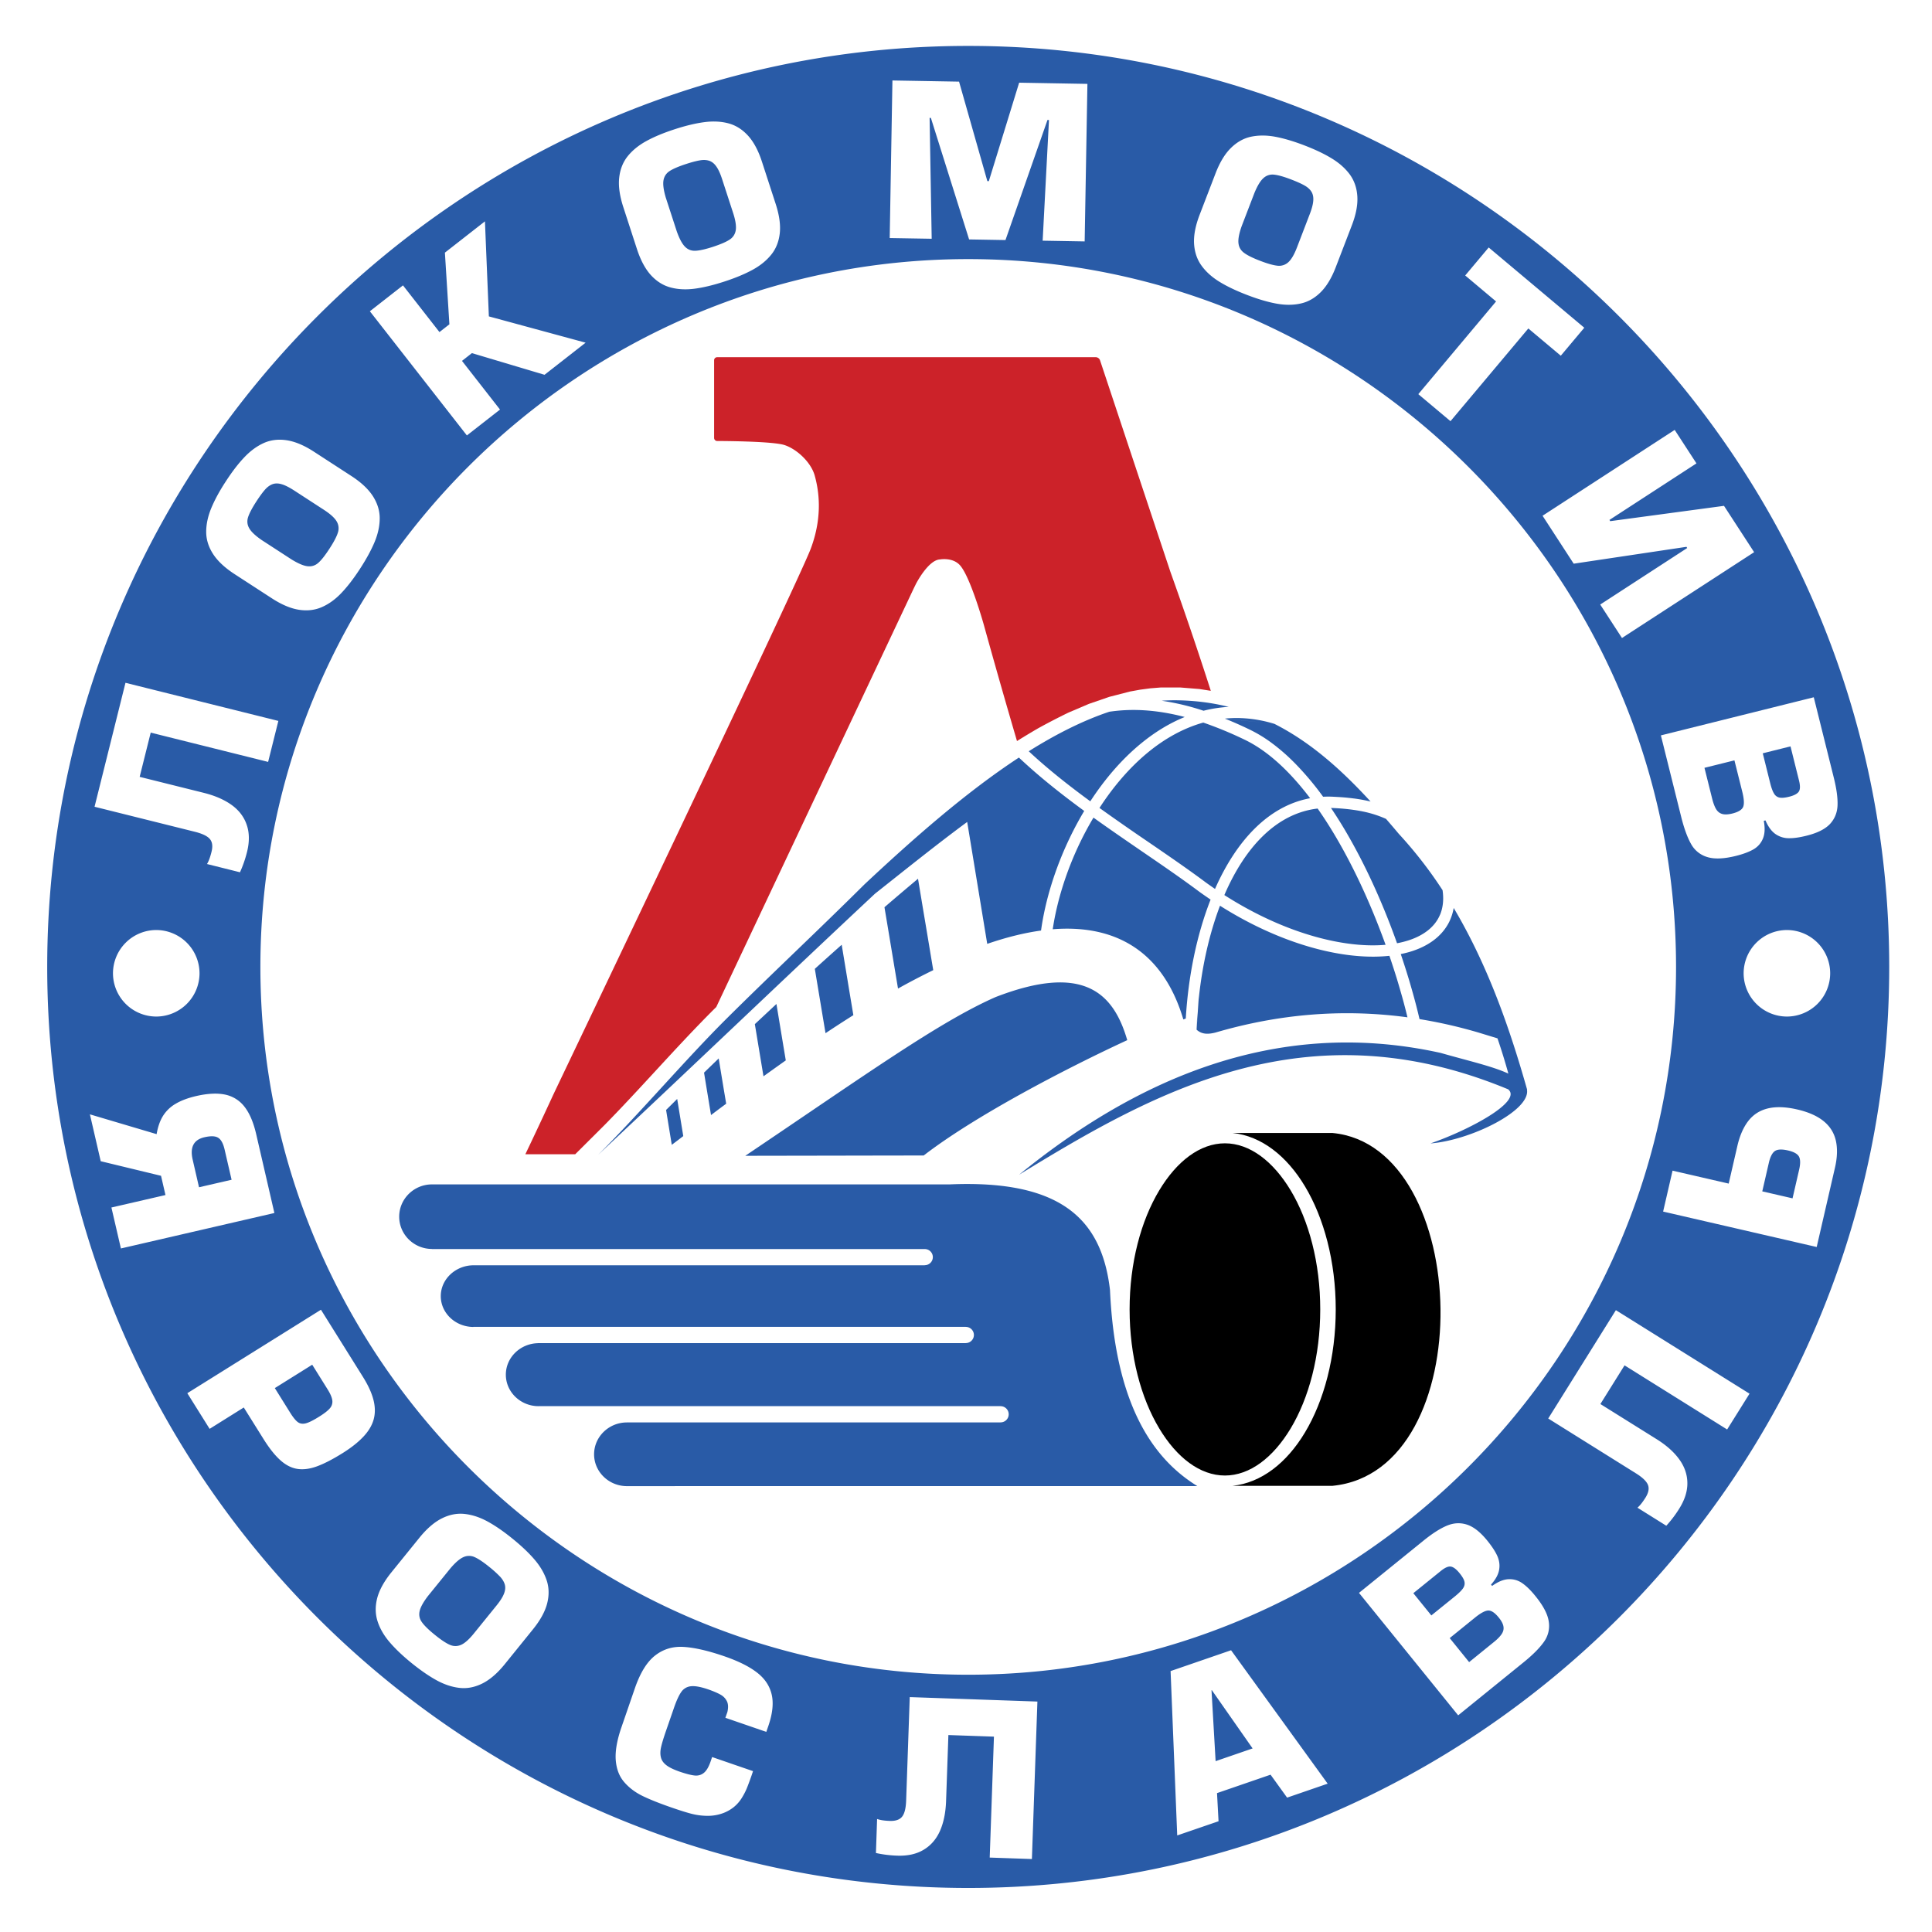 <svg xmlns="http://www.w3.org/2000/svg" width="2500" height="2500" viewBox="0 0 192.756 192.756"><g fill-rule="evenodd" clip-rule="evenodd"><path fill="#fff" d="M0 0h192.756v192.756H0V0z"/><path d="M115.906 69.913c.428-.031.854-.047 1.273-.047 1.941.009 3.734.24 5.412.658-.855.048-1.697.179-2.514.387a24.38 24.38 0 0 0-4.171-.998zm-48.343 39.73c.202 1.236.406 2.471.607 3.705-.38.291-.763.584-1.147.871-.188-1.154-.379-2.312-.568-3.479.368-.359.735-.728 1.108-1.097zm25.547-12.85a70.825 70.825 0 0 0-3.515 1.836c-.226-1.354-.452-2.706-.675-4.054-.224-1.356-.45-2.705-.677-4.061a330.8 330.8 0 0 1 3.348-2.842c.25 1.521.503 3.043.759 4.561.255 1.518.506 3.044.76 4.56zm-7.971 4.49a125.3 125.3 0 0 0-2.776 1.799c-.358-2.139-.712-4.277-1.068-6.42.908-.821 1.802-1.623 2.682-2.403.191 1.172.388 2.345.58 3.517.189 1.167.391 2.339.582 3.507zm-6.741 4.512c-.739.523-1.482 1.053-2.225 1.588-.288-1.732-.575-3.471-.862-5.205l2.155-2.012c.309 1.881.62 3.758.932 5.629zm-5.946 4.322c-.506.373-1.009.75-1.513 1.133-.233-1.408-.468-2.822-.697-4.234.484-.469.972-.939 1.463-1.416.245 1.509.493 3.017.747 4.517zM99.324 99.48c-5.614 2.471-12.825 7.658-24.968 15.834 6.662-.01 11.143-.02 17.802-.031 5.113-3.947 14.134-8.652 20.308-11.506-1.376-4.732-4.368-7.693-13.142-4.297zm-.828-5.311l-1.999-12.163c-3.06 2.257-6.103 4.709-9.197 7.156-8.823 8.252-18.801 17.801-27.625 26.055 4.027-4.002 8.741-9.535 12.766-13.539 4.563-4.535 9.249-8.912 13.813-13.45 4.859-4.55 10.11-9.177 15.403-12.646.342.324.691.64 1.045.957 1.727 1.539 3.582 2.985 5.471 4.369a33.56 33.56 0 0 0-1.406 2.608c-1.492 3.085-2.492 6.348-2.902 9.324-1.66.229-3.449.67-5.369 1.329zm3.182 23.03c13.475-8.254 28.668-16.869 48.789-8.518 1.453 1.188-3.779 4.018-7.744 5.398 3.936-.293 10.033-3.27 9.619-5.387a.19.19 0 0 1 .027.049c-1.654-5.846-3.834-12.264-7.334-18.153a5.103 5.103 0 0 1-.462 1.417c-.02.038-.039.076-.061.115 0 .002-.004.006-.006.007v.004c0 .003-.004.007-.004.014a.109.109 0 0 0-.018.031c-.006.005-.008.009-.008.012-.004 0-.004.001-.004.003l-.002.009c-.01.012-.014.02-.02.032l-.008.011-.002.01v.002c-.012.015-.02.032-.031.046a.067.067 0 0 1-.012.02c0 .004-.006.007-.006.012a.011.011 0 0 0-.006.01c-.006.006-.01.013-.016.021l-.002.01-.002.001c-.006.003-.006.007-.008.012-.002.001-.006.008-.01.009 0 .006-.002.011-.004.013-.715 1.135-1.889 1.965-3.406 2.469-.375.123-.771.227-1.182.31.299.889.582 1.766.84 2.629a73.997 73.997 0 0 1 .252.87l.031.109c.002.006.004.01.004.014.01.039.021.074.029.109.004.004.004.012.006.014.268.943.504 1.861.709 2.744 1.951.316 3.916.762 5.891 1.344l1.887.576a59.9 59.9 0 0 1 1.086 3.518c-1.6-.742-3.922-1.254-6.75-2.064-16.775-3.713-30.834 3.011-42.062 12.148zm36.605-35.5c.424.489.848.984 1.27 1.488a42.31 42.31 0 0 1 4.371 5.625c.137.929.041 1.746-.244 2.439v.002l-.004.001v.006l-.002.003v.001h-.004v.006l-.004.001v.003c-.496 1.176-1.578 2.03-3.082 2.529a9.533 9.533 0 0 1-1.201.305c-1.244-3.5-2.816-7.096-4.654-10.35a44.919 44.919 0 0 0-1.936-3.147c.85.027 1.617.098 2.311.2.016 0 .029.005.049.006h.012a.147.147 0 0 0 .041.007c.01.001.014.004.02.005h.006l.086.014.025.004c.064.009.131.021.191.031a.137.137 0 0 0 .043.008l.012.001c.014.001.029.007.043.01l.01.001c.055.011.107.019.16.03.02.002.035.005.051.01.018.002.033.006.051.01h.01c.014.004.029.009.043.011l.012.002c.012.003.027.004.039.01.018 0 .033.006.053.008a.12.12 0 0 0 .018.005l.031.007c.01.001.016.001.021.004.012.001.02.005.029.006.006.001.016.006.025.007.01 0 .018.002.023.004a.395.395 0 0 0 .07.015c.018.006.035.01.053.012.002.002.01.004.01.004.008 0 .016.003.018.003l.01.004c.023.004.045.01.068.015.002.003.01.003.01.005h.01l.047.013a11.07 11.07 0 0 1 1.779.616zm-11.154-9.489c3.609 1.82 6.682 4.564 9.615 7.758a16.537 16.537 0 0 0-1.57-.292l-.016-.003c-.029-.002-.062-.008-.094-.013h-.031c-.018-.006-.039-.007-.057-.008l-.01-.001h-.006c-.002-.002-.008-.002-.014-.004-.184-.023-.375-.042-.574-.064a22.227 22.227 0 0 0-.611-.05l-.012-.001c-.295-.02-.605-.036-.92-.05a11.448 11.448 0 0 0-.586 0c-.078 0-.156.006-.236.009a29.665 29.665 0 0 0-2.7-3.226l-.049-.052c-.068-.066-.135-.135-.199-.199-.004-.003-.006-.004-.008-.008a21.048 21.048 0 0 0-.834-.79l-.008-.004c-.158-.144-.32-.283-.484-.419-.002-.001-.008-.008-.012-.008a.043.043 0 0 0-.016-.013.783.783 0 0 0-.084-.072c-.014-.011-.029-.022-.045-.037l-.043-.033-.025-.024a.015.015 0 0 1-.006-.001c-.041-.032-.076-.062-.113-.092-.033-.027-.064-.051-.096-.079-.008-.004-.012-.01-.02-.011-.01-.005-.014-.013-.023-.02a8.15 8.15 0 0 0-.326-.245l-.002-.004c-.023-.017-.047-.033-.068-.052a13.708 13.708 0 0 0-2.17-1.313 40.629 40.629 0 0 0-1.621-.742c-.01-.001-.01-.006-.014-.007l-.002-.001c-.006-.001-.012-.002-.014-.004-.004-.004-.012-.006-.014-.008l-.01-.001-.006-.004-.016-.007c-.016-.007-.033-.016-.053-.022-.023-.01-.053-.022-.076-.036h-.004c-.07-.027-.139-.057-.207-.086-.008-.002-.014-.007-.02-.007v-.002c-.008-.003-.012-.003-.018-.003a1.189 1.189 0 0 0-.135-.056c-.016-.011-.031-.015-.047-.023l-.004-.001c-.002-.001-.01-.002-.016-.006 0 0-.006 0-.008-.003h-.004a1.198 1.198 0 0 0-.072-.03c-.006-.004-.016-.006-.021-.009l-.014-.004-.004-.001-.008-.005c-.006-.002-.01-.002-.014-.006h-.012l-.006-.004c0-.001-.004-.004-.01-.006l-.025-.008.004-.001h.008c0-.002.002-.002.002-.002l4.914.516zm-4.891-.522l.004-.001h.006a12.372 12.372 0 0 1 1.918-.023c.965.065 1.951.241 2.963.548l-4.891-.524zm-19.601 3.265c2.689-1.686 5.379-3.053 8.039-3.943a16.639 16.639 0 0 1 2.217-.176c1.697-.018 3.451.217 5.305.701a.583.583 0 0 0-.053.021h.004c-1.529.628-2.965 1.519-4.295 2.609-1.932 1.58-3.639 3.577-5.074 5.782-1.77-1.296-3.504-2.645-5.121-4.069a50.954 50.954 0 0 1-1.022-.925zm16.748 27.779c.549.504 1.203.453 1.877.287 6.25-1.832 12.629-2.404 19.162-1.521a58.47 58.47 0 0 0-.727-2.724l-.008-.029a60.46 60.46 0 0 0-.242-.824l-.002-.008a.404.404 0 0 0-.016-.045c-.006-.023-.014-.043-.018-.061l-.002-.016a86 86 0 0 0-.787-2.43c-1.258.137-2.656.11-4.156-.084-3.809-.497-8.287-2.089-12.746-4.912-1.045 2.744-1.75 5.866-2.102 9.096-.002.016-.002.033-.008.051v.008a.463.463 0 0 1-.012.092v.006c0 .018-.004.033-.008.051l-.205 3.063zm.201-2.959c-.006.035-.008.072-.012.107a.21.21 0 0 1-.006.051v.018c-.002.012-.002.025-.002.037-.004.018-.004.035-.004.051-.006.018-.006.035-.01.053v.037c0 .004 0 .01-.004.016v.006c-.006.066-.014.137-.018.205-.004.018-.004.033-.008.055l-.002.051c0 .008-.004.016-.004.027-.008.113-.018.227-.025.344.008-.117.018-.23.025-.344l.07-.714zm-.098 1.073c-.002.047-.004.094-.01.139.006-.046.008-.092.01-.139zm-.013.201a41.474 41.474 0 0 0-.09 1.686l.09-1.686zm2.761-29.359h.002-.002zm12.868 9.126c.016 0 .029.005.049.006l-.049-.006zm.902.163c.018 0 .033.006.053.008l-.053-.008zm-16.531 20.07v-.006-.016a.13.13 0 0 0 .004-.041l-.004.063zm.013-.201c0-.006 0-.012.004-.016l-.004.016zm.098-1.073v-.002.002zm-1.281 1.846l-.244.09c-1.887-6.369-6.318-9.532-13.031-8.997.416-2.789 1.359-5.826 2.754-8.707.4-.826.84-1.64 1.312-2.431 1.598 1.146 3.215 2.252 4.791 3.335 2.004 1.371 3.945 2.7 5.734 4.034l.006.005c.383.278.77.544 1.154.805-1.39 3.534-2.226 7.665-2.476 11.866zm-8.61-21.01a240.352 240.352 0 0 0 4.828 3.365c2.029 1.39 4 2.739 5.771 4.062l-.004-.002c.309.223.623.44.932.656 2.109-4.776 5.303-8.278 9.49-9.051-1.99-2.625-4.182-4.708-6.525-5.835a37.934 37.934 0 0 0-4.135-1.712c-1.982.556-3.818 1.586-5.48 2.943-1.859 1.521-3.498 3.445-4.877 5.574zm28.545 13.654c-1.215-3.367-2.727-6.818-4.496-9.95a43.941 43.941 0 0 0-2.283-3.644c-4.131.482-7.264 3.887-9.307 8.632 4.371 2.798 8.754 4.373 12.457 4.855 1.307.173 2.528.204 3.629.107zM119.457 148.266c-4.053-2.498-8.178-7.572-8.713-19.566-.816-6.996-4.814-11.018-16.005-10.533H43.082c-1.795.01-3.254 1.453-3.254 3.221s1.458 3.211 3.254 3.221v.008h49.177v.002h.006a.804.804 0 0 1 0 1.608h-.006v.01H47.227c-1.792.018-3.251 1.395-3.251 3.078 0 1.689 1.459 3.066 3.253 3.076v-.027l.009.018h49.118v.004h.006c.442 0 .804.363.804.805a.807.807 0 0 1-.804.807h-.006v.004H53.675v.008c-1.775.037-3.207 1.434-3.207 3.141 0 1.725 1.458 3.135 3.253 3.143v-.002h46.102v.004h.008a.806.806 0 0 1 0 1.614h-.008v.004H62.52v.004c-1.79.012-3.248 1.436-3.248 3.178 0 1.74 1.458 3.162 3.248 3.176h.003c20.043-.006 40.973-.006 56.934-.006z" fill="#295ba7"/><path d="M71.465 100.465l19.643-41.643c.073-.154.197-.404.271-.556 0 0 1.226-2.406 2.406-2.451 0 0 1.264-.239 2 .591 1.043 1.18 2.369 5.926 2.369 5.926a794.787 794.787 0 0 0 3.312 11.603c.688-.432 1.383-.85 2.09-1.262a65.042 65.042 0 0 1 3.049-1.579l2.039-.869 2.043-.703 2.041-.526 1.02-.186 1.021-.136 1.018-.082h1.994l1.887.152 1.135.179a383.165 383.165 0 0 0-4.031-11.871c-2.756-8.271-7.027-21.121-7.027-21.121a.466.466 0 0 0-.406-.293H71.554a.306.306 0 0 0-.307.307v7.744c0 .171.136.31.307.31 0 0 5.51 0 6.731.41 1.231.408 2.639 1.724 3.001 3.046.364 1.316.864 3.951-.407 7.314-1.273 3.364-25.544 54.164-25.544 54.164-.071.152-.19.402-.261.559 0 0-1.277 2.777-2.66 5.668h4.975l2.935-2.924c3.696-3.76 7.135-7.77 10.87-11.502l.271-.269z" fill="#cc2229"/><path d="M122.99 113.039h9.963c13.945 1.322 14.764 33.742 0 35.201h-9.975c2.861-.301 5.389-2.273 7.211-5.311 1.9-3.158 3.078-7.51 3.078-12.289 0-4.781-1.178-9.131-3.078-12.291-1.82-3.031-4.341-5.005-7.199-5.31zm-10.289 17.602c0 4.641 1.133 8.846 2.961 11.881 1.738 2.898 4.061 4.691 6.549 4.691 2.486 0 4.812-1.793 6.555-4.691 1.824-3.035 2.955-7.24 2.955-11.881 0-4.643-1.131-8.848-2.955-11.883-1.742-2.895-4.068-4.689-6.555-4.689-2.488 0-4.811 1.795-6.549 4.689-1.828 3.035-2.961 7.24-2.961 11.883z"/><path d="M15.589 92.789a4.325 4.325 0 0 1 4.317 4.318 4.322 4.322 0 0 1-4.317 4.314 4.324 4.324 0 0 1-4.317-4.314 4.326 4.326 0 0 1 4.317-4.318zm162.69 0a4.323 4.323 0 0 1 4.318 4.318 4.321 4.321 0 0 1-4.318 4.314 4.325 4.325 0 0 1-4.316-4.314 4.326 4.326 0 0 1 4.316-4.318zm-2.457 26.074l.654-2.84c.137-.602.34-.994.598-1.178.266-.184.703-.205 1.324-.061.58.135.939.338 1.09.617.145.277.15.715.008 1.318l-.654 2.84-3.02-.696zm-8.951-2.066l-.941 4.082 15.322 3.535 1.816-7.883c.242-1.037.271-1.939.096-2.723-.176-.777-.58-1.428-1.217-1.947s-1.518-.912-2.648-1.172-2.098-.293-2.898-.105c-.807.191-1.453.6-1.953 1.23-.498.633-.869 1.473-1.111 2.52l-.865 3.754-5.601-1.291zm-12.404 24.728l6.75-10.809 13.334 8.332-2.234 3.572-10.236-6.398-2.41 3.859 5.598 3.498c.99.617 1.742 1.289 2.273 2.023.529.732.797 1.512.807 2.344.012.834-.258 1.688-.807 2.566a11.632 11.632 0 0 1-1.295 1.711l-2.879-1.801c.238-.193.504-.529.803-1.002.303-.488.387-.91.246-1.27-.143-.361-.545-.748-1.207-1.16l-8.743-5.465zm-9.83 21.909l1.939 2.396 2.455-1.992c.371-.297.631-.566.793-.811.162-.242.221-.496.174-.758-.043-.26-.199-.557-.467-.885-.391-.484-.744-.717-1.061-.701-.314.018-.752.256-1.307.705l-2.526 2.046zm-3.629-4.481l1.797 2.219 2.348-1.898c.402-.33.678-.602.818-.816.145-.215.188-.439.135-.668s-.219-.508-.49-.84c-.314-.387-.6-.605-.859-.652-.254-.045-.596.105-1.01.439l-2.739 2.216zm4.474 12.186l-9.895-12.217 6.42-5.199c.885-.719 1.666-1.219 2.346-1.504.682-.287 1.35-.32 2.016-.104.664.219 1.338.752 2.031 1.609.461.572.793 1.078.994 1.531.199.459.258.92.17 1.389-.086.465-.35.949-.805 1.453l.107.133c.602-.43 1.15-.654 1.65-.672.496-.021.953.111 1.367.4s.854.719 1.314 1.293c.781.961 1.225 1.811 1.324 2.541a2.718 2.718 0 0 1-.48 2.012c-.43.611-1.117 1.309-2.078 2.082l-6.481 5.253zm-20.509 3.302l-4.066-5.812-.035.01.41 7.072 3.691-1.27zm1.791 2.62l-5.342 1.838.152 2.807-4.123 1.416-.662-16.398 6.035-2.078 9.637 13.311-4.047 1.393-1.65-2.289zm-35.998-7.741l12.736.445-.549 15.711-4.209-.146.422-12.066-4.545-.158-.231 6.596c-.042 1.164-.249 2.16-.615 2.984-.371.824-.915 1.445-1.631 1.869-.713.428-1.586.619-2.621.584a11.648 11.648 0 0 1-2.131-.264l.116-3.395c.294.109.718.174 1.275.193.573.018.98-.123 1.22-.424.244-.303.378-.842.404-1.623l.359-10.306zm-19.719 5.981l4.083 1.406-.148.438c-.187.533-.349.971-.484 1.299-.141.334-.313.66-.517.982a3.637 3.637 0 0 1-.747.848 3.835 3.835 0 0 1-1.075.617 4.404 4.404 0 0 1-1.623.275 6.564 6.564 0 0 1-1.583-.215c-.5-.131-1.13-.33-1.89-.592-1.217-.42-2.201-.809-2.944-1.17-.737-.359-1.358-.824-1.848-1.396-.491-.572-.767-1.299-.837-2.184-.068-.885.12-1.986.572-3.291l1.325-3.846c.539-1.574 1.218-2.676 2.042-3.309.819-.637 1.768-.918 2.848-.848 1.081.066 2.431.377 4.046.932 1.382.477 2.463 1.01 3.24 1.609.781.598 1.276 1.328 1.481 2.195s.094 1.922-.335 3.164l-.199.576-4.083-1.406.202-.578c.099-.438.085-.793-.046-1.068a1.532 1.532 0 0 0-.641-.664c-.297-.168-.71-.344-1.239-.529-.753-.256-1.325-.357-1.731-.307a1.32 1.32 0 0 0-.963.594c-.236.34-.489.9-.752 1.68l-.803 2.318c-.224.658-.375 1.168-.454 1.533-.076.363-.078.693-.001.986.073.293.259.551.548.771.293.225.734.434 1.325.641.623.211 1.119.34 1.471.379.36.039.669-.047.93-.256.261-.205.488-.586.682-1.148l.148-.436zm-27.678-12.205c.625.508 1.128.842 1.51 1.008.378.166.759.162 1.133-.002.373-.168.799-.551 1.283-1.15l2.229-2.752c.372-.459.624-.854.751-1.18.132-.324.166-.627.097-.898-.071-.273-.228-.543-.472-.811a10.789 10.789 0 0 0-1.066-.965c-.613-.5-1.111-.828-1.485-.994a1.335 1.335 0 0 0-1.116.004c-.368.162-.801.535-1.303 1.125l-2.231 2.752c-.47.615-.75 1.123-.835 1.516-.086.396-.012.766.229 1.096.235.335.66.753 1.276 1.251zm-2.293 2.838c-.904-.734-1.641-1.436-2.208-2.1-.567-.666-.968-1.359-1.2-2.084-.23-.717-.243-1.486-.036-2.297.21-.811.685-1.674 1.419-2.582l2.798-3.455c.738-.91 1.482-1.549 2.234-1.926s1.506-.523 2.257-.445c.749.08 1.512.326 2.281.742.771.418 1.607.992 2.507 1.723.911.736 1.648 1.438 2.215 2.104.57.668.969 1.361 1.205 2.078.234.719.248 1.484.036 2.303-.213.812-.688 1.674-1.426 2.582l-2.794 3.455c-.736.91-1.483 1.551-2.231 1.926-.749.375-1.5.525-2.251.447-.759-.08-1.518-.328-2.289-.744-.769-.417-1.611-.997-2.517-1.727zM27.419 138.49l1.52 2.436c.301.484.562.807.784.965.218.156.485.193.798.111.313-.082.768-.312 1.36-.686.478-.299.821-.566 1.024-.801a.992.992 0 0 0 .251-.789c-.035-.293-.194-.67-.484-1.131l-1.522-2.438-3.731 2.333zm-6.505 4.067L18.689 139l13.333-8.328 4.193 6.707c.521.836.871 1.6 1.047 2.297.176.691.182 1.332.021 1.93-.163.598-.504 1.172-1.022 1.725-.519.555-1.212 1.105-2.087 1.652-.981.611-1.829 1.049-2.542 1.311s-1.366.348-1.95.26c-.584-.088-1.153-.369-1.695-.854-.542-.48-1.109-1.189-1.693-2.123l-1.972-3.152-3.408 2.132zm-1.058-24.104l-.634-2.758c-.286-1.24.103-1.982 1.168-2.23.639-.146 1.099-.131 1.383.053.285.178.495.566.634 1.162l.699 3.025-3.25.748zm-8.74 2.02l.947 4.086 15.313-3.537-1.81-7.844c-.277-1.205-.672-2.127-1.182-2.771a3.268 3.268 0 0 0-1.945-1.203c-.788-.16-1.737-.109-2.854.146-.831.193-1.51.447-2.051.768a3.623 3.623 0 0 0-1.263 1.203c-.304.484-.518 1.092-.646 1.832l-6.655-1.975 1.079 4.676 6.017 1.455.443 1.92-5.393 1.244zm161.929-44.611l-2.99.744.766 3.067c.115.458.248.811.4 1.061.152.249.357.406.613.478.256.069.59.055 1.002-.047.604-.15.965-.376 1.082-.669.115-.291.086-.788-.086-1.484l-.787-3.15zm5.594-1.396l-2.768.691.729 2.926c.125.508.256.87.396 1.089a.813.813 0 0 0 .545.404c.23.045.549.017.967-.088.486-.12.805-.292.955-.503.148-.217.156-.584.027-1.104l-.851-3.415zm-12.932-1.096l15.254-3.803 1.996 8.016c.275 1.103.402 2.021.375 2.759-.029.74-.283 1.359-.76 1.874-.479.505-1.252.893-2.316 1.158-.713.18-1.314.264-1.809.254a2.321 2.321 0 0 1-1.332-.432c-.381-.276-.709-.722-.975-1.345l-.168.042c.137.727.107 1.319-.088 1.777-.189.46-.506.818-.941 1.071-.439.251-1.012.467-1.727.647-1.203.301-2.156.342-2.865.125a2.718 2.718 0 0 1-1.619-1.284c-.369-.647-.711-1.567-1.008-2.766l-2.017-8.093zm1.377-30.478l2.172 3.34-8.68 5.641.078.123 11.35-1.528 3.006 4.623-13.186 8.562-2.17-3.338 8.68-5.64-.078-.118-11.248 1.682-3.107-4.783 13.183-8.564zm-14.602-10.121l-7.766 9.25-3.211-2.696 7.758-9.25-3.08-2.59 2.344-2.794 9.537 8.007-2.344 2.792-3.238-2.719zm-26.763-6.752c.752.29 1.33.451 1.744.492a1.35 1.35 0 0 0 1.074-.35c.307-.277.594-.773.869-1.491l1.27-3.31c.213-.549.328-1.003.35-1.355.025-.346-.039-.647-.188-.884-.15-.238-.381-.446-.697-.622-.312-.177-.75-.373-1.312-.589-.74-.284-1.311-.445-1.721-.485a1.32 1.32 0 0 0-1.055.346c-.303.268-.6.758-.896 1.473l-1.27 3.307c-.26.731-.369 1.3-.326 1.699.041.406.225.73.555.973.327.247.861.513 1.603.796zm-1.309 3.405c-1.086-.417-2.002-.854-2.748-1.313-.742-.457-1.34-.991-1.783-1.605-.445-.614-.693-1.342-.746-2.18-.049-.834.133-1.801.553-2.894l1.594-4.148c.422-1.092.93-1.932 1.531-2.522.6-.591 1.27-.965 2.01-1.123.736-.154 1.537-.154 2.398.003.859.16 1.834.446 2.918.863 1.09.419 2.012.857 2.756 1.317.748.458 1.344.995 1.789 1.601.439.614.689 1.336.74 2.179.051.841-.133 1.807-.555 2.898l-1.594 4.147c-.418 1.094-.928 1.935-1.523 2.521-.596.588-1.266.963-2.006 1.119-.742.162-1.545.162-2.406.003-.861-.158-1.836-.446-2.928-.866zM92.747 11.761l.208 12.06-4.189-.072.272-15.721 6.647.117 2.823 9.925.148.003 3.025-9.823 6.811.119-.275 15.717-4.191-.073.631-12.042-.148-.003-4.193 11.983-3.628-.063-3.813-12.123-.128-.004zM71.126 24.628c.761-.251 1.32-.489 1.666-.72.349-.226.551-.546.616-.948.062-.406-.025-.971-.261-1.704l-1.098-3.371c-.181-.561-.374-.984-.58-1.272-.199-.289-.438-.478-.7-.569-.27-.09-.581-.107-.934-.046-.357.061-.821.181-1.393.368-.753.245-1.3.483-1.642.706-.34.226-.538.536-.606.936-.065.396.014.966.231 1.706l1.097 3.37c.259.73.532 1.241.817 1.526.281.291.633.426 1.042.409.41-.017.992-.147 1.745-.391zm1.126 3.468c-1.104.359-2.095.597-2.962.709-.868.113-1.664.071-2.398-.128-.731-.196-1.38-.606-1.948-1.223-.562-.618-1.029-1.485-1.392-2.596l-1.375-4.228c-.357-1.111-.493-2.085-.397-2.921.094-.839.383-1.55.857-2.137.474-.585 1.097-1.089 1.867-1.509.765-.418 1.703-.808 2.811-1.168 1.107-.361 2.1-.597 2.968-.709.869-.114 1.67-.073 2.399.122.728.195 1.376.601 1.947 1.224.565.622 1.031 1.487 1.391 2.602l1.375 4.226c.359 1.113.495 2.086.402 2.919-.094.831-.377 1.544-.854 2.133-.477.59-1.099 1.095-1.868 1.512-.77.419-1.712.811-2.823 1.172zm-32.046.376l3.639 4.66.991-.775-.448-7.151 3.995-3.122.391 9.483 9.654 2.623-4.1 3.203-7.246-2.162-.989.775 3.793 4.857-3.304 2.581-9.68-12.389 3.304-2.583zm-7.34 26.278c.439-.673.72-1.207.843-1.607a1.34 1.34 0 0 0-.119-1.122c-.207-.354-.633-.74-1.276-1.158l-2.971-1.93c-.499-.319-.916-.531-1.251-.624-.335-.099-.643-.099-.907 0-.263.099-.515.28-.751.549-.238.271-.522.659-.851 1.163-.433.666-.708 1.194-.833 1.584-.123.387-.084.755.118 1.106.2.349.617.742 1.256 1.18l2.97 1.929c.662.405 1.193.631 1.593.674.404.046.763-.067 1.069-.337.309-.271.678-.74 1.11-1.407zm3.06 1.988c-.635.976-1.252 1.781-1.857 2.416-.601.634-1.247 1.104-1.942 1.41-.693.307-1.456.4-2.283.275-.827-.126-1.733-.504-2.716-1.142l-3.728-2.42c-.979-.638-1.697-1.311-2.151-2.02-.456-.712-.677-1.445-.677-2.2.002-.753.17-1.538.501-2.346.335-.807.813-1.703 1.453-2.677.635-.979 1.257-1.789 1.861-2.42.604-.637 1.25-1.107 1.935-1.416.693-.307 1.452-.4 2.29-.273.828.127 1.737.507 2.716 1.145l3.729 2.421c.983.637 1.697 1.312 2.149 2.013.45.708.678 1.44.678 2.196.002.76-.167 1.545-.5 2.354-.335.808-.821 1.702-1.458 2.684zM9.434 80.49l3.085-12.367 15.253 3.803-1.021 4.089-11.714-2.922-1.103 4.414 6.407 1.597c1.129.283 2.059.692 2.792 1.223.728.533 1.224 1.193 1.486 1.98.271.791.278 1.686.028 2.689a11.814 11.814 0 0 1-.704 2.031l-3.291-.823c.164-.264.314-.663.449-1.208.141-.555.089-.981-.157-1.278-.247-.301-.749-.543-1.503-.732L9.434 80.49zM96.599 4.581c50.612 0 91.889 41.277 91.889 91.889 0 50.612-41.277 91.892-91.889 91.892-50.612 0-91.889-41.279-91.889-91.892 0-50.612 41.277-91.889 91.889-91.889zm0 21.27c38.895 0 70.62 31.724 70.62 70.619 0 38.897-31.725 70.618-70.62 70.618-38.897 0-70.62-31.721-70.62-70.618 0-38.896 31.723-70.619 70.62-70.619z" fill="#295ba7"/></g></svg>